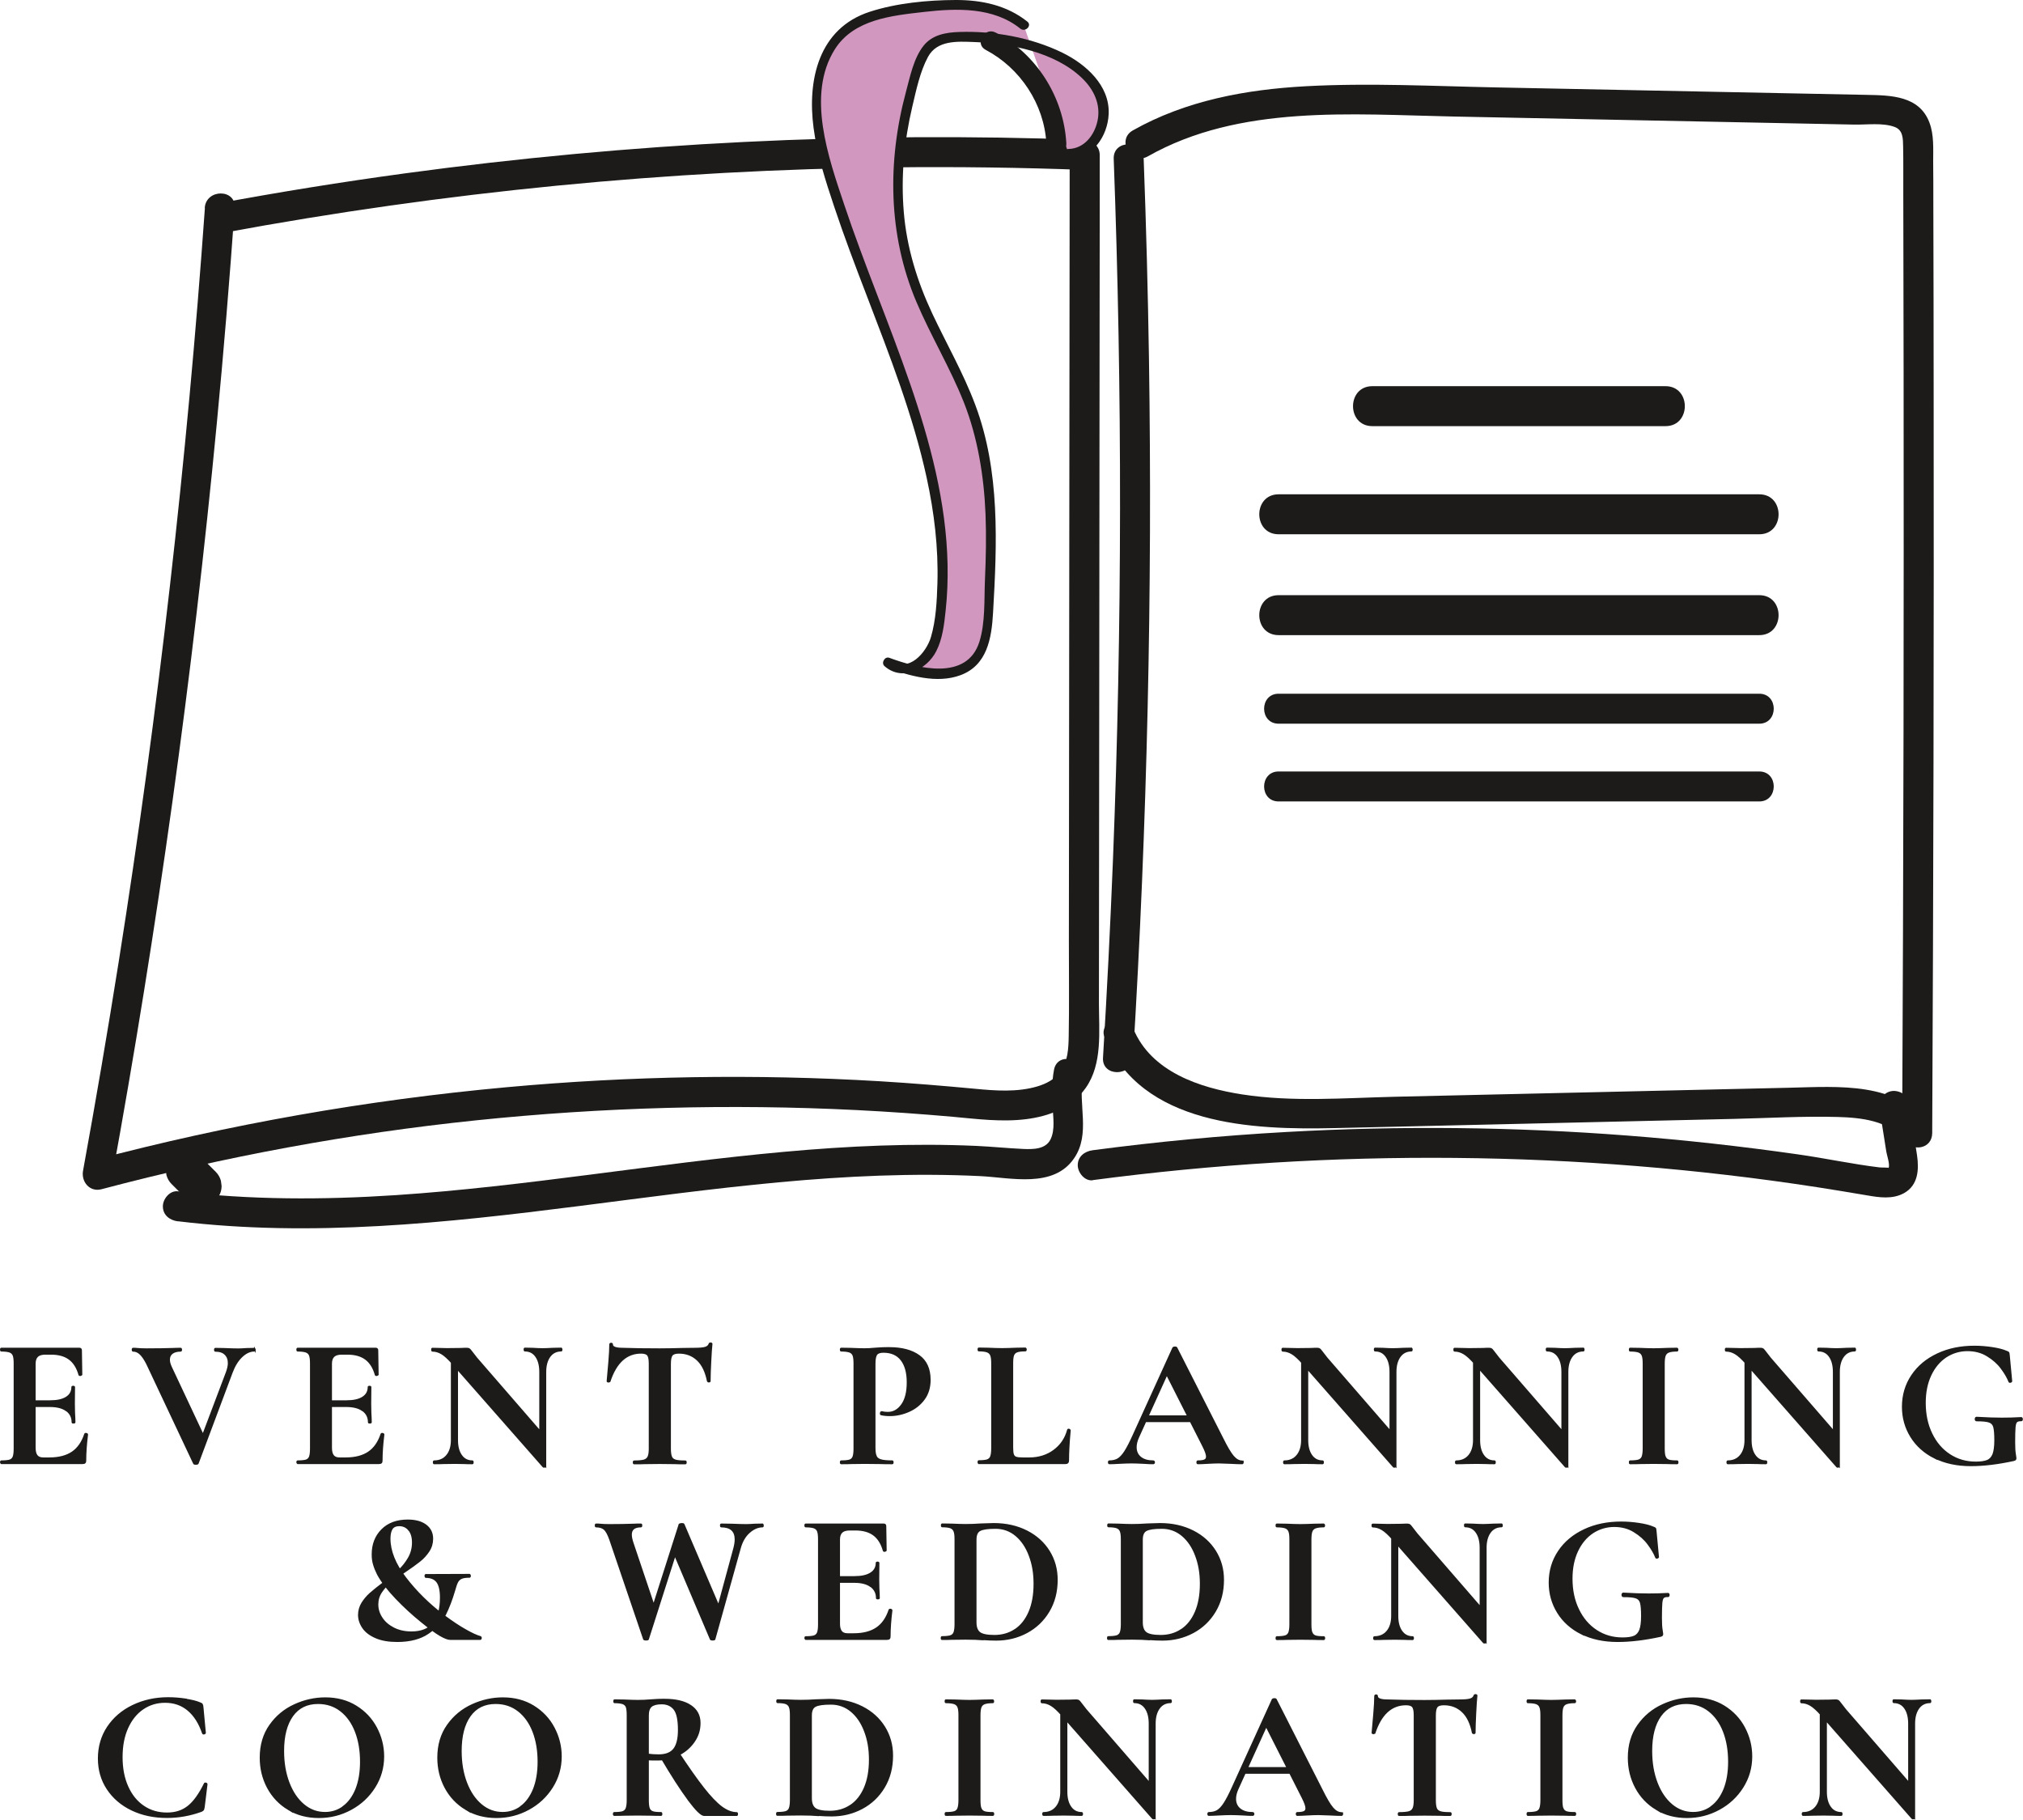 <?xml version="1.0" encoding="UTF-8"?><svg id="Layer_2" xmlns="http://www.w3.org/2000/svg" viewBox="0 0 253.14 227.7"><defs><style>.cls-1{fill:#d297bf;}.cls-2{stroke:#1c1b1a;stroke-miterlimit:10;stroke-width:.2px;}.cls-2,.cls-3{fill:#1c1b1a;}</style></defs><g id="Layer_1-2"><path class="cls-3" d="M25.64,26.01c-2.24,31.57-5.83,63.04-10.78,94.29-1.39,8.75-2.88,17.48-4.47,26.19-.25,1.38.84,2.7,2.31,2.31,15.38-4.07,31.06-6.98,46.88-8.62s31.78-2.08,47.68-1.28c3.97.2,7.94.48,11.91.83,3.08.28,6.17.69,9.26.3,2.9-.37,5.69-1.44,7.43-3.91,2.12-3.01,1.65-7.1,1.65-10.58.02-16.65.03-33.3.05-49.96.02-16.65.03-33.3.05-49.96,0-2.08,0-4.16,0-6.24,0-1.04-.86-1.84-1.88-1.88-28.41-1.06-56.87.36-85.04,4.19-7.93,1.08-15.83,2.35-23.7,3.82-2.37.44-1.37,4.06,1,3.62,27.61-5.13,55.65-7.87,83.74-8.19,8-.09,16,.02,24,.32l-1.88-1.88c-.03,32.8-.07,65.61-.1,98.41,0,3.94.05,7.89-.02,11.83-.03,1.53-.09,3.19-1.04,4.47-.7.95-1.76,1.51-2.87,1.84-2.52.75-5.24.55-7.82.3-3.96-.37-7.93-.7-11.9-.94-15.57-.93-31.21-.67-46.74.75-17.44,1.6-34.75,4.64-51.68,9.13l2.31,2.31c5.72-31.3,10.11-62.84,13.14-94.51.86-8.98,1.6-17.97,2.24-26.96.17-2.41-3.58-2.4-3.75,0h0Z"/><path class="cls-3" d="M139.36,19.88c1.08,29.19,1.06,58.42-.09,87.61-.33,8.29-.75,16.58-1.25,24.86-.15,2.41,3.6,2.4,3.75,0,1.78-29.16,2.45-58.38,2-87.59-.13-8.3-.35-16.59-.66-24.89-.09-2.41-3.84-2.42-3.75,0h0Z"/><path class="cls-3" d="M138.21,129.7c4.61,11.17,18.53,11.69,28.87,11.45,16.63-.38,33.27-.76,49.9-1.15,4.32-.1,8.66-.36,12.98-.24,2.87.08,6.48.44,8.33,2.96,1.05,1.42,3.48,1.05,3.49-.95.15-30.9.22-61.8.18-92.69,0-7.81-.02-15.62-.04-23.42,0-1.83,0-3.65-.02-5.48,0-1.59.11-3.3-.46-4.82-1.26-3.39-4.82-3.43-7.89-3.49-15.41-.31-30.83-.62-46.24-.93-7.95-.16-15.95-.58-23.9-.15-7.52.41-15.04,1.79-21.66,5.53-2.1,1.19-.21,4.43,1.89,3.24,11.47-6.5,25.52-5.24,38.2-4.98,14.92.3,29.83.6,44.75.9,1.82.04,3.65.07,5.47.11,1.56.03,3.55-.26,5.03.3,1.05.39,1.03,1.47,1.05,2.44.04,1.95.01,3.89.02,5.84.02,7.48.03,14.95.04,22.43.02,14.95.01,29.9-.01,44.85-.03,16.78-.09,33.56-.17,50.33l3.49-.95c-4.06-5.53-11.47-4.87-17.56-4.73-8.15.19-16.3.37-24.45.56s-16.63.38-24.95.57c-6.32.15-12.82.68-19.1-.29-5.31-.82-11.41-2.82-13.64-8.23-.38-.93-1.25-1.61-2.31-1.31-.88.25-1.7,1.36-1.31,2.31h0Z"/><path class="cls-3" d="M22.28,152.81c16.72,2.02,33.53.21,50.14-1.9,16.66-2.12,33.41-4.57,50.25-3.75,3.84.19,9.16,1.56,11.74-2.24,2.08-3.05.47-6.73,1.1-10.07.45-2.36-3.17-3.37-3.62-1-.29,1.55-.26,3.07-.18,4.64.07,1.26.33,2.87-.25,4.06-.62,1.28-2.22,1.26-3.44,1.21-1.95-.09-3.89-.29-5.83-.38-8.03-.36-16.07.01-24.07.74-16.24,1.47-32.32,4.34-48.6,5.42-9.08.6-18.21.61-27.26-.48-1.01-.12-1.88.95-1.88,1.88,0,1.11.87,1.75,1.88,1.88h0Z"/><path class="cls-3" d="M27,146.63c-.67-.67-1.34-1.34-2.01-2.01-.23-.24-.49-.42-.8-.52-.3-.16-.62-.23-.96-.22-.34-.01-.67.06-.96.22-.31.1-.58.27-.8.52l-.39.51c-.23.39-.34.81-.34,1.26l.09.66c.12.42.33.79.64,1.1.67.67,1.34,1.34,2.01,2.01.23.24.49.42.8.52.3.16.62.23.96.22.34.01.67-.06.96-.22.31-.1.58-.27.8-.52l.39-.51c.23-.39.34-.81.34-1.26l-.09-.66c-.12-.42-.33-.79-.64-1.1h0Z"/><path class="cls-3" d="M136.74,147.66c30.04-3.97,60.65-3.73,90.6.88,2.08.32,4.16.67,6.24,1.02,1.55.27,3.22.53,4.67-.27,1.78-.99,1.89-2.95,1.63-4.74-.33-2.23-.7-4.45-1.05-6.68-.16-1-1.41-1.56-2.31-1.31-1.07.3-1.47,1.3-1.31,2.31.28,1.75.55,3.5.83,5.25.05.35.5,1.68.27,2.02.05-.07-.86-.04-1.12-.07-3.41-.41-6.81-1.15-10.21-1.63-7.07-1.01-14.16-1.8-21.28-2.35-14.22-1.1-28.52-1.25-42.76-.45-8.09.45-16.16,1.22-24.2,2.28-1,.13-1.88.77-1.88,1.88,0,.91.86,2.01,1.88,1.88h0Z"/><path class="cls-1" d="M133.73,19.26c3.22.07,5.19-4.1,4.05-7.1s-4.22-4.82-7.25-5.88c-3.35-1.18-6.92-1.74-10.48-1.65-1.25.03-2.6.18-3.55,1-.76.65-1.15,1.63-1.48,2.58-2.95,8.46-3.74,17.89-.91,26.39,2.01,6.05,5.75,11.42,7.78,17.46,2.66,7.93,2.22,16.52,1.75,24.87-.1,1.84-.25,3.81-1.36,5.29-2.42,3.21-7.41,2.11-11.17.7,1.22,1.22,3.43.8,4.61-.46,1.18-1.25,1.58-3.04,1.82-4.75,2.73-19.59-8.67-38.01-14.1-57.03-1.71-5.98-2.3-13.62,2.76-17.24,2.16-1.54,4.9-1.95,7.53-2.31,4.94-.68,10.55-1.19,14.37,2.03"/><path class="cls-3" d="M133.73,19.89c2.98-.06,4.89-2.85,5-5.65.14-3.56-2.86-6.21-5.8-7.65-3.92-1.91-8.54-2.73-12.87-2.59-1.68.05-3.4.34-4.5,1.73-1.23,1.55-1.69,3.88-2.19,5.74-2.35,8.7-2.25,17.92,1.29,26.28,1.81,4.28,4.24,8.28,5.95,12.6s2.52,9.21,2.71,13.99c.11,2.72.05,5.45-.07,8.17-.11,2.52.06,5.38-.7,7.8-1.56,4.93-7.69,3.32-11.26,2-.58-.22-1.07.64-.61,1.04,2.21,1.94,5.29.47,6.48-1.88.79-1.56.99-3.36,1.17-5.07.21-1.92.28-3.86.24-5.79-.16-7.76-2.19-15.35-4.7-22.64-2.6-7.54-5.73-14.88-8.26-22.45-1.93-5.76-4.74-13.66-1.14-19.36,2.38-3.76,7.17-4.21,11.2-4.67s8.64-.62,12,2.09c.62.5,1.51-.38.88-.88C125.97.65,122.82-.01,119.58,0c-3.5.01-7.43.39-10.77,1.48-6.37,2.08-7.8,8.51-7.01,14.5.44,3.39,1.51,6.66,2.59,9.9,1.26,3.78,2.68,7.51,4.11,11.23,2.84,7.43,5.77,14.9,7.46,22.69.94,4.33,1.47,8.75,1.34,13.18-.07,2.23-.18,4.58-.81,6.73-.55,1.89-2.83,4.63-4.95,2.77l-.61,1.04c2.83,1.04,6.3,2.06,9.26.96,3.34-1.24,3.89-4.62,4.07-7.78.5-8.71.9-17.75-2.23-26.06-1.48-3.95-3.59-7.61-5.38-11.42-1.89-4.04-3.19-8.24-3.56-12.7s.05-8.88,1.07-13.19c.48-2.03.96-4.36,1.96-6.21,1.14-2.11,3.68-1.94,5.76-1.86,4.51.17,10.12,1.25,13.5,4.5,1.48,1.41,2.4,3.31,1.95,5.38-.39,1.79-1.67,3.46-3.63,3.5-.8.02-.81,1.27,0,1.25h0Z"/><path class="cls-3" d="M123.34,6.24c4.32,2.27,7.31,6.78,7.59,11.67.09,1.6,2.59,1.61,2.5,0-.33-5.75-3.71-11.14-8.83-13.83-1.42-.75-2.69,1.41-1.26,2.16h0Z"/><path class="cls-3" d="M171.72,53.32h36.69c3.22,0,3.22-5,0-5h-36.69c-3.22,0-3.22,5,0,5h0Z"/><path class="cls-3" d="M159.99,66.85h60.15c3.22,0,3.22-5,0-5h-60.15c-3.22,0-3.22,5,0,5h0Z"/><path class="cls-3" d="M159.99,90.55h60.15c2.41,0,2.42-3.75,0-3.75h-60.15c-2.41,0-2.42,3.75,0,3.75h0Z"/><path class="cls-3" d="M159.99,79.47h60.15c3.22,0,3.22-5,0-5h-60.15c-3.22,0-3.22,5,0,5h0Z"/><path class="cls-3" d="M159.99,100.28h60.15c2.41,0,2.42-3.75,0-3.75h-60.15c-2.41,0-2.42,3.75,0,3.75h0Z"/><path class="cls-2" d="M.1,182.97c0-.09.02-.14.07-.14.49,0,.85-.04,1.07-.11.22-.08.37-.23.45-.45.08-.22.12-.56.12-1.02v-10.65c0-.46-.04-.8-.12-1.01-.08-.21-.23-.36-.46-.45-.23-.08-.58-.13-1.06-.13-.05,0-.07-.05-.07-.14s.02-.14.07-.14h9.75c.15,0,.23.07.23.21l.05,3.06s-.04.05-.13.07c-.08.02-.13,0-.15-.05-.25-.89-.66-1.55-1.24-1.98-.58-.43-1.35-.64-2.3-.64h-.69c-.46,0-.8.1-1.01.3s-.32.51-.32.92v10.53c0,.45.08.77.25.99s.44.32.8.32h.76c1.2,0,2.15-.25,2.88-.74.72-.49,1.25-1.25,1.59-2.28,0-.03.03-.05.09-.05.05,0,.09.01.13.03.04.02.06.04.06.06-.15,1.2-.23,2.29-.23,3.27,0,.12-.02.21-.07.26s-.14.08-.28.08H.17s-.07-.05-.07-.14ZM8.32,176.49c-.48-.36-1.18-.54-2.08-.54h-3.1v-.64h3.13c.89,0,1.57-.15,2.05-.46s.71-.74.71-1.29c0-.05.04-.07.13-.07s.13.02.13.07l-.02,2.07.02,1.1c.03.52.05.94.05,1.24,0,.03-.05.05-.14.05s-.14-.01-.14-.05c0-.63-.24-1.12-.72-1.48Z"/><path class="cls-2" d="M31.89,168.87c0,.09-.02.14-.07.14-.55,0-1.08.25-1.59.74-.51.49-.91,1.15-1.22,1.98l-4.25,11.36c-.02.06-.1.09-.25.09s-.24-.03-.25-.09l-5.86-12.44c-.28-.55-.55-.96-.83-1.23-.28-.27-.58-.4-.92-.4-.05,0-.07-.05-.07-.14s.02-.14.07-.14c.23,0,.39,0,.48.02.31.03.71.05,1.2.05,1.32,0,2.44-.02,3.36-.05.25-.02.55-.02.92-.02.05,0,.07.05.07.14s-.02.14-.07.14c-.46,0-.82.1-1.07.29-.25.19-.38.46-.38.82,0,.26.08.58.25.94l4.19,8.92-1.08,1.89,3.86-10.21c.15-.43.23-.8.23-1.1,0-.48-.14-.85-.43-1.13-.28-.28-.69-.41-1.23-.41-.05,0-.07-.05-.07-.14s.02-.14.07-.14l1.13.02c.64.03,1.22.05,1.73.05.29,0,.65-.02,1.08-.05l.94-.02s.07.05.07.14Z"/><path class="cls-2" d="M37.18,182.97c0-.09.02-.14.07-.14.49,0,.85-.04,1.07-.11.22-.08.37-.23.45-.45.08-.22.12-.56.12-1.02v-10.65c0-.46-.04-.8-.12-1.01-.08-.21-.23-.36-.46-.45-.23-.08-.58-.13-1.06-.13-.05,0-.07-.05-.07-.14s.02-.14.07-.14h9.75c.15,0,.23.07.23.21l.05,3.06s-.04.05-.13.07c-.08.02-.13,0-.15-.05-.25-.89-.66-1.55-1.24-1.98-.58-.43-1.35-.64-2.3-.64h-.69c-.46,0-.8.1-1.01.3s-.32.51-.32.92v10.53c0,.45.08.77.25.99s.44.32.8.32h.76c1.2,0,2.15-.25,2.88-.74.72-.49,1.25-1.25,1.59-2.28,0-.03.03-.05.09-.05.05,0,.09.01.13.03.04.02.06.04.06.06-.15,1.2-.23,2.29-.23,3.27,0,.12-.02.21-.07.26s-.14.08-.28.08h-10.17s-.07-.05-.07-.14ZM45.4,176.49c-.48-.36-1.18-.54-2.08-.54h-3.1v-.64h3.13c.89,0,1.57-.15,2.05-.46s.71-.74.71-1.29c0-.05.04-.07.13-.07s.13.02.13.07l-.02,2.07.02,1.1c.03.52.05.94.05,1.24,0,.03-.05.05-.14.05s-.14-.01-.14-.05c0-.63-.24-1.12-.72-1.48Z"/><path class="cls-2" d="M68.14,183.54c-.07.02-.12,0-.15-.02l-11.34-12.9c-.54-.61-1-1.04-1.38-1.26-.38-.23-.77-.34-1.17-.34-.03,0-.05-.05-.05-.14s.01-.14.05-.14l.97.02c.2.01.49.02.87.02l1.75-.02c.21-.02.48-.02.78-.02.12,0,.21.03.28.09.06.06.17.19.32.39.26.35.45.59.55.71l8.44,9.73.18,3.79s-.04.08-.1.09ZM56.52,169.26l.69.05v10.88c0,.81.17,1.46.51,1.93.34.48.8.71,1.4.71.03,0,.05.05.05.14s-.02.14-.05.14c-.43,0-.76,0-.99-.02l-1.24-.02-1.43.02c-.26.02-.64.02-1.13.02-.05,0-.07-.05-.07-.14s.02-.14.07-.14c.67,0,1.21-.24,1.6-.71.39-.47.59-1.12.59-1.93v-10.92ZM68.25,183.45l-.67-.69v-11.09c0-.83-.17-1.48-.51-1.96-.34-.48-.8-.71-1.4-.71-.03,0-.05-.05-.05-.14s.01-.14.05-.14l.99.02c.49.03.9.05,1.24.05.31,0,.74-.02,1.29-.05l1.04-.02s.05.05.05.14-.02.14-.05.14c-.61,0-1.1.24-1.45.72-.35.48-.53,1.13-.53,1.94v11.78Z"/><path class="cls-2" d="M76.27,172.83s-.06.07-.14.06c-.08,0-.12-.03-.12-.08.06-.61.13-1.41.21-2.38.08-.97.12-1.71.12-2.2,0-.08.04-.12.13-.12s.13.04.13.12c0,.34.44.51,1.31.51,1.32.05,2.86.07,4.62.07.91,0,1.86-.02,2.88-.05l1.56-.02c.58,0,1.01-.04,1.28-.12.27-.08.44-.23.52-.46.01-.06.06-.09.15-.09s.13.03.13.09c-.05.46-.1,1.2-.15,2.21s-.08,1.83-.08,2.44c0,.05-.04.07-.12.07s-.12-.02-.14-.07c-.23-1.18-.66-2.07-1.29-2.66-.63-.59-1.4-.88-2.32-.88-.44,0-.74.1-.88.29-.15.19-.22.56-.22,1.09v10.6c0,.48.05.82.14,1.04s.27.36.53.44c.26.08.67.11,1.24.11.05,0,.07.05.07.14s-.02.14-.07.14c-.55,0-.99,0-1.31-.02l-1.91-.02-1.86.02c-.32.02-.77.02-1.33.02-.05,0-.07-.05-.07-.14s.02-.14.07-.14c.55,0,.96-.04,1.23-.11.27-.08.45-.23.55-.45.1-.22.15-.56.15-1.02v-10.65c0-.52-.07-.87-.21-1.06-.14-.18-.42-.28-.85-.28-1.83,0-3.14,1.19-3.93,3.56Z"/><path class="cls-2" d="M109.6,182.22c.11.22.31.38.61.47s.78.14,1.44.14c.05,0,.07.05.07.14s-.02.14-.07.14c-.63,0-1.12,0-1.47-.02l-2-.02-1.68.02c-.31.02-.72.02-1.24.02-.05,0-.07-.05-.07-.14s.02-.14.07-.14c.49,0,.85-.04,1.07-.11.22-.08.37-.23.45-.45.08-.22.12-.56.12-1.02v-10.65c0-.46-.04-.8-.12-1.01-.08-.21-.23-.36-.46-.45-.23-.08-.58-.13-1.06-.13-.05,0-.07-.05-.07-.14s.02-.14.07-.14l1.22.02c.71.03,1.26.05,1.68.05.37,0,.81-.02,1.31-.07.2-.01.45-.03.76-.05s.66-.02,1.06-.02c1.56,0,2.8.33,3.7.98.91.65,1.36,1.66,1.36,3.02,0,.95-.25,1.76-.74,2.42-.49.66-1.12,1.16-1.9,1.5-.77.34-1.57.51-2.38.51-.41,0-.77-.04-1.08-.11-.03,0-.05-.04-.05-.12,0-.05.01-.09.04-.14.02-.05.05-.06.08-.05.23.06.49.09.78.09.71,0,1.29-.33,1.76-.99.47-.66.7-1.59.7-2.81s-.26-2.15-.77-2.81c-.51-.66-1.26-.99-2.24-.99-.43,0-.72.1-.87.3s-.23.59-.23,1.17v10.51c0,.49.05.85.16,1.07Z"/><path class="cls-2" d="M126.78,182.01c.06.18.18.3.36.36.18.06.46.09.86.09h.78c1.2,0,2.23-.32,3.1-.96.87-.64,1.46-1.5,1.75-2.59,0-.03.03-.05.09-.05.03,0,.07.01.1.04.04.02.06.04.06.06-.14,1.52-.21,2.78-.21,3.79,0,.12-.03.21-.08.26s-.14.08-.26.08h-10.86s-.05-.05-.05-.14.02-.14.05-.14c.49,0,.85-.04,1.07-.11.22-.08.38-.23.46-.45.08-.22.13-.56.13-1.02v-10.65c0-.46-.04-.8-.13-1.01-.08-.21-.24-.36-.47-.45-.23-.08-.58-.13-1.06-.13-.03,0-.05-.05-.05-.14s.02-.14.05-.14l1.17.02c.71.03,1.29.05,1.75.05s1.04-.02,1.75-.05l1.17-.02s.07.05.07.14-.02.14-.07.14c-.48,0-.83.04-1.06.13-.23.08-.38.24-.46.46-.08.22-.11.56-.11,1.02v10.53c0,.4.03.69.09.86Z"/><path class="cls-2" d="M155.53,182.97c0,.09-.04.14-.12.14-.31,0-.78-.01-1.43-.05-.68-.03-1.16-.05-1.45-.05-.38,0-.85.02-1.4.05-.52.03-.94.05-1.24.05-.06,0-.09-.05-.09-.14s.03-.14.09-.14c.4,0,.69-.04.86-.13.18-.08.26-.23.26-.45,0-.26-.15-.7-.46-1.31l-4.67-9.22,1.13-1.98-4.58,10.1c-.2.44-.3.86-.3,1.24,0,.55.2.98.59,1.29.39.31.92.46,1.58.46.08,0,.12.05.12.14s-.04.14-.12.14c-.28,0-.67-.01-1.2-.05-.58-.03-1.09-.05-1.52-.05s-.91.02-1.5.05c-.52.03-.94.05-1.26.05-.06,0-.09-.05-.09-.14s.03-.14.09-.14c.43,0,.79-.09,1.08-.26.29-.18.58-.49.87-.94.29-.45.64-1.12,1.04-2.01l4.99-10.97s.1-.07.21-.07c.12,0,.19.02.21.07l5.75,11.32c.54,1.09.98,1.84,1.33,2.25.35.41.72.62,1.1.62.08,0,.12.05.12.14ZM143.2,177.2h6.62l.16.64h-7.13l.35-.64Z"/><path class="cls-2" d="M174.54,183.54c-.07.02-.12,0-.15-.02l-11.34-12.9c-.54-.61-1-1.04-1.38-1.26-.38-.23-.77-.34-1.17-.34-.03,0-.05-.05-.05-.14s.01-.14.05-.14l.97.02c.2.01.49.02.87.02l1.75-.02c.21-.02.48-.02.78-.02.12,0,.21.03.28.09.06.06.17.19.32.39.26.35.45.59.55.71l8.44,9.73.18,3.79s-.04.08-.1.09ZM162.91,169.26l.69.05v10.88c0,.81.17,1.46.51,1.93.34.48.8.71,1.4.71.03,0,.05.05.05.14s-.02.14-.05.14c-.43,0-.76,0-.99-.02l-1.24-.02-1.43.02c-.26.02-.64.02-1.13.02-.05,0-.07-.05-.07-.14s.02-.14.07-.14c.67,0,1.21-.24,1.6-.71.39-.47.59-1.12.59-1.93v-10.92ZM174.64,183.45l-.67-.69v-11.09c0-.83-.17-1.48-.51-1.96-.34-.48-.8-.71-1.4-.71-.03,0-.05-.05-.05-.14s.01-.14.05-.14l.99.02c.49.03.9.05,1.24.05.31,0,.74-.02,1.29-.05l1.04-.02s.05.05.05.14-.02.14-.05.14c-.61,0-1.1.24-1.45.72-.35.48-.53,1.13-.53,1.94v11.78Z"/><path class="cls-2" d="M196.05,183.54c-.07.02-.12,0-.15-.02l-11.34-12.9c-.54-.61-1-1.04-1.38-1.26-.38-.23-.77-.34-1.17-.34-.03,0-.05-.05-.05-.14s.01-.14.05-.14l.97.02c.2.01.49.02.87.02l1.75-.02c.21-.02.48-.02.78-.02.12,0,.21.03.28.09.06.06.17.19.32.39.26.35.45.59.55.71l8.44,9.73.18,3.79s-.04.08-.1.09ZM184.42,169.26l.69.05v10.88c0,.81.17,1.46.51,1.93.34.48.8.71,1.4.71.03,0,.05.05.05.14s-.02.14-.05.14c-.43,0-.76,0-.99-.02l-1.24-.02-1.43.02c-.26.02-.64.02-1.13.02-.05,0-.07-.05-.07-.14s.02-.14.07-.14c.67,0,1.21-.24,1.6-.71.39-.47.59-1.12.59-1.93v-10.92ZM196.15,183.45l-.67-.69v-11.09c0-.83-.17-1.48-.51-1.96-.34-.48-.8-.71-1.4-.71-.03,0-.05-.05-.05-.14s.01-.14.05-.14l.99.02c.49.03.9.05,1.24.05.31,0,.74-.02,1.29-.05l1.04-.02s.05.05.05.14-.02.14-.05.14c-.61,0-1.1.24-1.45.72-.35.48-.53,1.13-.53,1.94v11.78Z"/><path class="cls-2" d="M208.34,182.28c.08.21.23.36.45.44.22.08.58.11,1.07.11.05,0,.07.05.07.14s-.02.14-.07.14c-.51,0-.9,0-1.2-.02l-1.75-.02-1.7.02c-.31.02-.72.02-1.24.02-.03,0-.05-.05-.05-.14s.02-.14.05-.14c.49,0,.85-.04,1.08-.11.23-.08.39-.23.47-.45.08-.22.13-.56.13-1.02v-10.65c0-.46-.04-.8-.13-1.01-.08-.21-.24-.36-.47-.45-.23-.08-.59-.13-1.08-.13-.03,0-.05-.05-.05-.14s.02-.14.05-.14l1.24.02c.71.03,1.27.05,1.7.05.47,0,1.07-.02,1.77-.05l1.17-.02s.07.05.07.14-.02.14-.07.14c-.47,0-.83.05-1.06.14-.23.09-.38.25-.46.47-.08.22-.12.56-.12,1.02v10.6c0,.48.04.82.12,1.04Z"/><path class="cls-2" d="M230.02,183.54c-.07.02-.12,0-.15-.02l-11.34-12.9c-.54-.61-1-1.04-1.38-1.26-.38-.23-.77-.34-1.17-.34-.03,0-.05-.05-.05-.14s.01-.14.05-.14l.97.02c.2.01.49.02.87.02l1.75-.02c.21-.02.48-.02.78-.02.12,0,.21.03.28.09.06.06.17.19.32.39.26.35.45.59.55.71l8.44,9.73.18,3.79s-.04.08-.1.09ZM218.39,169.26l.69.05v10.88c0,.81.17,1.46.51,1.93.34.48.8.71,1.4.71.03,0,.05.05.05.14s-.02.14-.05.14c-.43,0-.76,0-.99-.02l-1.24-.02-1.43.02c-.26.02-.64.02-1.13.02-.05,0-.07-.05-.07-.14s.02-.14.07-.14c.67,0,1.21-.24,1.6-.71.39-.47.59-1.12.59-1.93v-10.92ZM230.12,183.45l-.67-.69v-11.09c0-.83-.17-1.48-.51-1.96-.34-.48-.8-.71-1.4-.71-.03,0-.05-.05-.05-.14s.01-.14.05-.14l.99.02c.49.03.9.05,1.24.05.31,0,.74-.02,1.29-.05l1.04-.02s.05.05.05.14-.02.14-.05.14c-.61,0-1.1.24-1.45.72-.35.48-.53,1.13-.53,1.94v11.78Z"/><path class="cls-2" d="M242.1,182.41c-1.29-.65-2.28-1.54-2.97-2.66-.69-1.12-1.04-2.36-1.04-3.73,0-1.46.39-2.76,1.16-3.91.77-1.15,1.84-2.04,3.21-2.68,1.36-.64,2.9-.95,4.6-.95.74,0,1.47.06,2.21.17.74.11,1.33.26,1.77.45.17.06.26.11.29.15.02.04.04.17.06.38l.3,3.2s-.04.08-.13.09c-.08.02-.13,0-.15-.07-.2-.51-.52-1.06-.97-1.66-.44-.6-1.03-1.12-1.75-1.56-.72-.45-1.56-.67-2.51-.67s-1.88.27-2.69.8c-.81.54-1.45,1.3-1.92,2.3-.47,1-.7,2.15-.7,3.47,0,1.44.27,2.73.82,3.86.54,1.13,1.3,2.02,2.27,2.65s2.05.94,3.27.94c.63,0,1.11-.07,1.45-.21.34-.14.58-.41.74-.8.15-.4.23-.99.23-1.77s-.05-1.35-.14-1.67-.29-.53-.59-.63c-.3-.11-.82-.16-1.58-.16-.09,0-.14-.06-.14-.18,0-.05.01-.09.03-.13.02-.04.05-.06.08-.06,1.3.08,2.36.11,3.17.11s1.59-.02,2.44-.07c.06,0,.1.05.1.16s-.03.16-.1.16c-.28-.01-.47.04-.59.15s-.19.35-.22.7c-.03.35-.05.97-.05,1.84,0,.69.03,1.18.08,1.47.05.29.08.48.08.55,0,.09-.02.15-.05.18-.03.03-.1.06-.21.09-1.98.43-3.76.64-5.34.64-1.75,0-3.27-.33-4.55-.98Z"/><path class="cls-2" d="M51.19,191.44c-.31-.38-.72-.58-1.23-.58-.43,0-.74.14-.92.41-.18.28-.28.69-.28,1.24,0,1.56.66,3.21,1.98,4.93,1.32,1.72,2.92,3.3,4.81,4.73,1.01.75,1.91,1.35,2.7,1.79.79.45,1.41.73,1.85.85.06.02.09.07.08.15,0,.08-.04.13-.08.13h-3.77c-.28,0-.69-.16-1.23-.47-.54-.31-1.34-.89-2.38-1.74-1.1-.89-2.16-1.86-3.17-2.92s-1.77-2.05-2.28-2.99c-.21-.43-.38-.83-.49-1.22-.12-.38-.17-.8-.17-1.26,0-1.24.39-2.26,1.18-3.06.79-.8,1.87-1.2,3.23-1.2.95,0,1.7.2,2.25.61.55.41.83.97.83,1.69,0,.57-.15,1.08-.46,1.55-.31.47-.69.89-1.15,1.25-.46.37-1.07.8-1.82,1.31-.78.52-1.39.96-1.83,1.31-.44.35-.81.77-1.13,1.24s-.47,1-.47,1.56c0,.6.17,1.16.52,1.69.34.53.84.96,1.48,1.29.64.33,1.39.5,2.25.5,2.44,0,3.66-1.45,3.66-4.35,0-.89-.15-1.54-.44-1.94s-.77-.61-1.43-.61c-.03,0-.05-.05-.06-.14,0-.09.01-.14.06-.14l5.47-.02s.07.05.07.14-.02.14-.07.14c-.46,0-.8.05-1.02.15s-.39.26-.51.49c-.12.23-.24.6-.38,1.1-.32,1.1-.7,2.09-1.14,2.97-.44.87-1.15,1.65-2.13,2.32-.98.67-2.27,1.01-3.86,1.01-1.06,0-1.95-.15-2.67-.46-.72-.31-1.26-.71-1.61-1.22-.35-.51-.53-1.04-.53-1.61,0-.52.14-1.01.41-1.46.28-.45.62-.86,1.04-1.23s.97-.81,1.66-1.33c.78-.58,1.42-1.1,1.9-1.54.48-.44.89-.96,1.23-1.55.34-.59.51-1.24.51-1.94s-.16-1.2-.47-1.59Z"/><path class="cls-2" d="M85.29,191.95l-4.19,13.13c0,.06-.08.09-.25.09s-.26-.03-.28-.09l-4.23-12.44c-.23-.66-.47-1.1-.71-1.31-.25-.21-.59-.32-1.04-.32-.05,0-.07-.05-.07-.14s.02-.14.07-.14c.23,0,.39,0,.48.02.31.03.71.05,1.2.05,1.09,0,2.09-.02,3.01-.05.26-.02.57-.02.92-.02.05,0,.07.05.07.14s-.02.14-.07.14c-.83,0-1.24.34-1.24,1.01,0,.28.07.62.21,1.04l2.81,8.35-1.15,2.46,4.19-13.13s.14-.07.28-.07c.15,0,.24.02.25.07l4.6,10.76-1.04,2.37,2.71-9.98c.14-.49.21-.91.21-1.27,0-1.07-.6-1.61-1.79-1.61-.03,0-.05-.05-.05-.14s.01-.14.05-.14l1.29.02c.77.03,1.38.05,1.84.05.31,0,.66-.02,1.06-.05l.99-.02s.05.05.05.14-.01.14-.05.14c-.58,0-1.14.24-1.68.72-.54.48-.92,1.15-1.15,1.99l-3.17,11.36c0,.06-.08.09-.25.09-.15,0-.24-.03-.25-.09l-4.65-10.95,1.03-2.19Z"/><path class="cls-2" d="M100.75,204.97c0-.09.02-.14.07-.14.49,0,.85-.04,1.07-.11.22-.08.37-.23.45-.45.08-.22.12-.56.12-1.02v-10.65c0-.46-.04-.8-.12-1.01-.08-.21-.23-.36-.46-.45-.23-.08-.58-.13-1.06-.13-.05,0-.07-.05-.07-.14s.02-.14.07-.14h9.75c.15,0,.23.07.23.21l.05,3.06s-.04.05-.13.07c-.08.02-.13,0-.15-.05-.25-.89-.66-1.55-1.24-1.98-.58-.43-1.35-.64-2.3-.64h-.69c-.46,0-.8.1-1.01.3s-.32.51-.32.92v10.53c0,.45.08.77.25.99s.44.32.8.32h.76c1.2,0,2.15-.25,2.88-.74.72-.49,1.25-1.25,1.59-2.28,0-.03.03-.05.09-.05.05,0,.09.01.13.03.04.02.06.04.06.06-.15,1.2-.23,2.29-.23,3.27,0,.12-.02.21-.07.26s-.14.08-.28.08h-10.17s-.07-.05-.07-.14ZM108.97,198.49c-.48-.36-1.18-.54-2.08-.54h-3.1v-.64h3.13c.89,0,1.57-.15,2.05-.46s.71-.74.71-1.29c0-.05.04-.07.13-.07s.13.02.13.07l-.02,2.07.02,1.1c.03.52.05.94.05,1.24,0,.03-.05.05-.14.05s-.14-.01-.14-.05c0-.63-.24-1.12-.72-1.48Z"/><path class="cls-2" d="M122.92,205.13c-.25-.02-.55-.03-.91-.05-.36-.01-.76-.02-1.21-.02l-1.7.02c-.31.02-.72.02-1.24.02-.03,0-.05-.05-.05-.14s.02-.14.05-.14c.49,0,.85-.04,1.08-.11.23-.08.39-.23.47-.45.08-.22.13-.56.13-1.02v-10.65c0-.46-.04-.8-.13-1.01-.08-.21-.24-.36-.46-.45-.22-.08-.57-.13-1.05-.13-.05,0-.07-.05-.07-.14s.02-.14.07-.14l1.22.02c.71.03,1.26.05,1.68.05.63,0,1.27-.02,1.93-.07.8-.03,1.33-.05,1.61-.05,1.55,0,2.92.31,4.13.92,1.2.61,2.13,1.45,2.79,2.51.66,1.06.99,2.25.99,3.57,0,1.49-.34,2.8-1.02,3.94s-1.6,2.02-2.76,2.64c-1.16.62-2.43.93-3.81.93-.49,0-1.07-.02-1.75-.07ZM127.04,203.92c.75-.5,1.34-1.24,1.76-2.22.42-.98.63-2.15.63-3.52s-.2-2.49-.6-3.55c-.4-1.07-.97-1.91-1.7-2.52s-1.59-.92-2.55-.92-1.6.09-1.96.28c-.35.18-.53.57-.53,1.17v10.35c0,.61.16,1.05.48,1.3.32.25.94.38,1.86.38.98,0,1.85-.25,2.6-.75Z"/><path class="cls-2" d="M143.73,205.13c-.25-.02-.55-.03-.91-.05-.36-.01-.76-.02-1.21-.02l-1.7.02c-.31.02-.72.02-1.24.02-.03,0-.05-.05-.05-.14s.02-.14.05-.14c.49,0,.85-.04,1.08-.11.23-.08.39-.23.47-.45.08-.22.13-.56.13-1.02v-10.65c0-.46-.04-.8-.13-1.01-.08-.21-.24-.36-.46-.45-.22-.08-.57-.13-1.05-.13-.05,0-.07-.05-.07-.14s.02-.14.07-.14l1.22.02c.71.03,1.26.05,1.68.05.63,0,1.27-.02,1.93-.07.8-.03,1.33-.05,1.61-.05,1.55,0,2.92.31,4.13.92,1.2.61,2.13,1.45,2.79,2.51.66,1.06.99,2.25.99,3.57,0,1.49-.34,2.8-1.02,3.94s-1.6,2.02-2.76,2.64c-1.16.62-2.43.93-3.81.93-.49,0-1.07-.02-1.75-.07ZM147.85,203.92c.75-.5,1.34-1.24,1.76-2.22.42-.98.63-2.15.63-3.52s-.2-2.49-.6-3.55c-.4-1.07-.97-1.91-1.7-2.52s-1.59-.92-2.55-.92-1.6.09-1.96.28c-.35.18-.53.57-.53,1.17v10.35c0,.61.16,1.05.48,1.3.32.25.94.38,1.86.38.98,0,1.85-.25,2.6-.75Z"/><path class="cls-2" d="M164.13,204.28c.08.21.23.36.45.44.22.08.58.11,1.07.11.05,0,.07.05.07.14s-.02.14-.07.14c-.51,0-.9,0-1.2-.02l-1.75-.02-1.7.02c-.31.02-.72.02-1.24.02-.03,0-.05-.05-.05-.14s.02-.14.05-.14c.49,0,.85-.04,1.08-.11.23-.08.39-.23.47-.45.08-.22.13-.56.13-1.02v-10.65c0-.46-.04-.8-.13-1.01-.08-.21-.24-.36-.47-.45-.23-.08-.59-.13-1.08-.13-.03,0-.05-.05-.05-.14s.02-.14.05-.14l1.24.02c.71.03,1.27.05,1.7.05.47,0,1.07-.02,1.77-.05l1.17-.02s.07.05.07.14-.02.14-.07.14c-.47,0-.83.05-1.06.14-.23.09-.38.25-.46.47-.08.22-.12.56-.12,1.02v10.6c0,.48.04.82.12,1.04Z"/><path class="cls-2" d="M185.81,205.54c-.07.02-.12,0-.15-.02l-11.34-12.9c-.54-.61-1-1.04-1.38-1.26-.38-.23-.77-.34-1.17-.34-.03,0-.05-.05-.05-.14s.01-.14.05-.14l.97.02c.2.01.49.02.87.02l1.75-.02c.21-.02.48-.02.78-.02.12,0,.21.03.28.09.06.06.17.19.32.39.26.35.45.59.55.71l8.44,9.73.18,3.79s-.04.08-.1.09ZM174.18,191.26l.69.05v10.88c0,.81.17,1.46.51,1.93.34.48.8.71,1.4.71.03,0,.05.05.05.14s-.02.14-.05.14c-.43,0-.76,0-.99-.02l-1.24-.02-1.43.02c-.26.02-.64.02-1.13.02-.05,0-.07-.05-.07-.14s.02-.14.07-.14c.67,0,1.21-.24,1.6-.71.39-.47.59-1.12.59-1.93v-10.92ZM185.92,205.45l-.67-.69v-11.09c0-.83-.17-1.48-.51-1.96-.34-.48-.8-.71-1.4-.71-.03,0-.05-.05-.05-.14s.01-.14.05-.14l.99.02c.49.03.9.05,1.24.05.31,0,.74-.02,1.29-.05l1.04-.02s.05.05.05.14-.02.14-.05.14c-.61,0-1.1.24-1.45.72-.35.48-.53,1.13-.53,1.94v11.78Z"/><path class="cls-2" d="M197.9,204.41c-1.29-.65-2.28-1.54-2.97-2.66-.69-1.12-1.04-2.36-1.04-3.73,0-1.46.39-2.76,1.16-3.91.77-1.15,1.84-2.04,3.21-2.68,1.36-.64,2.9-.95,4.6-.95.74,0,1.47.06,2.21.17.74.11,1.33.26,1.77.45.17.06.26.11.29.15.02.04.04.17.06.38l.3,3.2s-.04.08-.13.09c-.08.02-.13,0-.15-.07-.2-.51-.52-1.06-.97-1.66-.44-.6-1.03-1.12-1.75-1.56-.72-.45-1.56-.67-2.51-.67s-1.88.27-2.69.8c-.81.54-1.45,1.3-1.92,2.3-.47,1-.7,2.15-.7,3.47,0,1.44.27,2.73.82,3.86.54,1.13,1.3,2.02,2.27,2.65s2.05.94,3.27.94c.63,0,1.11-.07,1.45-.21.34-.14.58-.41.74-.8.15-.4.23-.99.23-1.77s-.05-1.35-.14-1.67-.29-.53-.59-.63c-.3-.11-.82-.16-1.58-.16-.09,0-.14-.06-.14-.18,0-.05.01-.09.03-.13.02-.04.05-.06.08-.06,1.3.08,2.36.11,3.17.11s1.59-.02,2.44-.07c.06,0,.1.05.1.16s-.03.16-.1.16c-.28-.01-.47.04-.59.15s-.19.35-.22.7c-.03.35-.05.97-.05,1.84,0,.69.03,1.18.08,1.47.05.29.08.48.08.55,0,.09-.02.15-.05.18-.03.03-.1.06-.21.09-1.98.43-3.76.64-5.34.64-1.75,0-3.27-.33-4.55-.98Z"/><path class="cls-2" d="M23.24,212.65c.74.11,1.34.26,1.78.45.14.05.23.1.26.17.04.07.07.19.08.36l.3,3.2s-.04.08-.12.09c-.08.02-.13,0-.16-.07-.43-1.26-1.04-2.22-1.84-2.89-.8-.67-1.76-1-2.88-1-1.04,0-1.97.28-2.79.84-.82.56-1.46,1.36-1.93,2.4-.47,1.04-.7,2.26-.7,3.66s.24,2.65.72,3.71c.48,1.07,1.15,1.89,2,2.46.85.58,1.83.86,2.93.86s1.95-.29,2.67-.86,1.4-1.52,2.05-2.84c.01-.05.06-.06.14-.05.08.02.12.05.12.09l-.35,2.85c-.03.18-.06.3-.09.36-.03.05-.12.11-.25.17-1.41.51-2.84.76-4.28.76-1.64,0-3.11-.31-4.4-.93s-2.31-1.49-3.05-2.61c-.74-1.12-1.1-2.39-1.1-3.82s.38-2.76,1.14-3.9,1.8-2.04,3.13-2.68c1.33-.64,2.8-.97,4.43-.97.72,0,1.45.06,2.2.17Z"/><path class="cls-2" d="M36.09,226.38c-1.11-.67-1.97-1.57-2.58-2.71s-.91-2.39-.91-3.74c0-1.58.4-2.93,1.2-4.06.8-1.13,1.82-1.97,3.07-2.54,1.25-.57,2.53-.85,3.83-.85,1.46,0,2.74.34,3.84,1.02,1.1.68,1.95,1.58,2.54,2.7.59,1.12.89,2.31.89,3.57,0,1.4-.37,2.68-1.1,3.84-.74,1.17-1.72,2.09-2.96,2.76-1.23.67-2.57,1.01-4.01,1.01s-2.7-.33-3.81-1ZM42.97,226.06c.68-.5,1.21-1.23,1.6-2.18.38-.96.58-2.1.58-3.44,0-1.41-.21-2.67-.64-3.78-.43-1.11-1.05-1.98-1.86-2.61-.81-.63-1.76-.94-2.85-.94-1.4,0-2.47.53-3.22,1.58-.75,1.05-1.13,2.52-1.13,4.4,0,1.49.23,2.82.68,3.99.45,1.17,1.07,2.09,1.86,2.75.79.66,1.68.99,2.68.99.86,0,1.63-.25,2.31-.75Z"/><path class="cls-2" d="M58.31,226.38c-1.11-.67-1.97-1.57-2.58-2.71s-.91-2.39-.91-3.74c0-1.58.4-2.93,1.2-4.06.8-1.13,1.82-1.97,3.07-2.54,1.25-.57,2.53-.85,3.83-.85,1.46,0,2.74.34,3.84,1.02,1.1.68,1.95,1.58,2.54,2.7.59,1.12.89,2.31.89,3.57,0,1.4-.37,2.68-1.1,3.84-.74,1.17-1.72,2.09-2.96,2.76-1.23.67-2.57,1.01-4.01,1.01s-2.7-.33-3.81-1ZM65.19,226.06c.68-.5,1.21-1.23,1.6-2.18.38-.96.58-2.1.58-3.44,0-1.41-.21-2.67-.64-3.78-.43-1.11-1.05-1.98-1.86-2.61-.81-.63-1.76-.94-2.85-.94-1.4,0-2.47.53-3.22,1.58-.75,1.05-1.13,2.52-1.13,4.4,0,1.49.23,2.82.68,3.99.45,1.17,1.07,2.09,1.86,2.75.79.66,1.68.99,2.68.99.86,0,1.63-.25,2.31-.75Z"/><path class="cls-2" d="M86.41,213.43c.77.51,1.15,1.23,1.15,2.15s-.25,1.66-.75,2.37c-.5.71-1.15,1.25-1.94,1.64-.8.39-1.63.59-2.51.59-.6,0-1.02,0-1.27-.02v5.08c0,.48.04.82.12,1.04.08.21.23.36.45.44.22.08.58.11,1.07.11.03,0,.05.05.05.14s-.01.14-.05.14c-.51,0-.9,0-1.2-.02l-1.75-.02-1.68.02c-.31.02-.72.02-1.24.02-.05,0-.07-.05-.07-.14s.02-.14.07-.14c.49,0,.85-.04,1.07-.11.22-.08.38-.23.46-.45.08-.22.13-.56.13-1.02v-10.65c0-.46-.04-.8-.11-1.01-.08-.21-.23-.36-.46-.45-.23-.08-.58-.13-1.06-.13-.03,0-.05-.05-.05-.14s.02-.14.05-.14l1.22.02c.71.03,1.27.05,1.68.05.52,0,1.07-.02,1.63-.07.2-.01.45-.03.75-.05.3-.02.63-.02,1-.02,1.39,0,2.48.26,3.24.77ZM84.38,213.86c-.37-.47-.9-.71-1.59-.71-.61,0-1.05.12-1.31.34-.26.23-.39.61-.39,1.15v4.88c.37.06.81.09,1.33.09.89,0,1.53-.25,1.92-.75.39-.5.59-1.3.59-2.4,0-1.26-.18-2.12-.55-2.6ZM86.15,225.19c-.95-1.28-2.1-3.06-3.45-5.35l2.12-.64c1.27,1.93,2.33,3.44,3.19,4.53.85,1.09,1.61,1.88,2.26,2.37.66.49,1.3.74,1.93.74.03,0,.05.05.05.14s-.02.14-.05.14h-4.09c-.35,0-1-.64-1.96-1.92Z"/><path class="cls-2" d="M102.32,227.13c-.25-.02-.55-.03-.91-.05-.36-.01-.76-.02-1.21-.02l-1.7.02c-.31.02-.72.02-1.24.02-.03,0-.05-.05-.05-.14s.02-.14.05-.14c.49,0,.85-.04,1.08-.11.23-.08.39-.23.47-.45.08-.22.13-.56.13-1.02v-10.65c0-.46-.04-.8-.13-1.01-.08-.21-.24-.36-.46-.45-.22-.08-.57-.13-1.05-.13-.05,0-.07-.05-.07-.14s.02-.14.07-.14l1.22.02c.71.03,1.26.05,1.68.05.63,0,1.27-.02,1.93-.07.8-.03,1.33-.05,1.61-.05,1.55,0,2.92.31,4.13.92,1.2.61,2.13,1.45,2.79,2.51.66,1.06.99,2.25.99,3.57,0,1.49-.34,2.8-1.02,3.94s-1.6,2.02-2.76,2.64c-1.16.62-2.43.93-3.81.93-.49,0-1.07-.02-1.75-.07ZM106.44,225.92c.75-.5,1.34-1.24,1.76-2.22.42-.98.63-2.15.63-3.52s-.2-2.49-.6-3.55c-.4-1.07-.97-1.91-1.7-2.52s-1.59-.92-2.55-.92-1.6.09-1.96.28c-.35.18-.53.57-.53,1.17v10.35c0,.61.16,1.05.48,1.3.32.25.94.38,1.86.38.98,0,1.85-.25,2.6-.75Z"/><path class="cls-2" d="M122.72,226.28c.08.21.23.36.45.44.22.08.58.11,1.07.11.05,0,.07.05.07.14s-.02.14-.07.14c-.51,0-.9,0-1.2-.02l-1.75-.02-1.7.02c-.31.02-.72.02-1.24.02-.03,0-.05-.05-.05-.14s.02-.14.05-.14c.49,0,.85-.04,1.08-.11.23-.08.39-.23.47-.45.08-.22.13-.56.13-1.02v-10.65c0-.46-.04-.8-.13-1.01-.08-.21-.24-.36-.47-.45-.23-.08-.59-.13-1.08-.13-.03,0-.05-.05-.05-.14s.02-.14.05-.14l1.24.02c.71.03,1.27.05,1.7.05.47,0,1.07-.02,1.77-.05l1.17-.02s.07.05.07.14-.02.14-.07.14c-.47,0-.83.05-1.06.14-.23.09-.38.25-.46.47-.08.22-.12.56-.12,1.02v10.6c0,.48.04.82.12,1.04Z"/><path class="cls-2" d="M144.4,227.54c-.07.02-.12,0-.15-.02l-11.34-12.9c-.54-.61-1-1.04-1.38-1.26-.38-.23-.77-.34-1.17-.34-.03,0-.05-.05-.05-.14s.01-.14.05-.14l.97.02c.2.01.49.02.87.02l1.75-.02c.21-.02.48-.02.78-.02.12,0,.21.03.28.09.06.06.17.19.32.39.26.35.45.59.55.71l8.44,9.73.18,3.79s-.04.08-.1.09ZM132.77,213.26l.69.05v10.88c0,.81.17,1.46.51,1.93.34.48.8.71,1.4.71.03,0,.05.05.05.14s-.02.14-.05.14c-.43,0-.76,0-.99-.02l-1.24-.02-1.43.02c-.26.02-.64.02-1.13.02-.05,0-.07-.05-.07-.14s.02-.14.07-.14c.67,0,1.21-.24,1.6-.71.39-.47.59-1.12.59-1.93v-10.92ZM144.51,227.45l-.67-.69v-11.09c0-.83-.17-1.48-.51-1.96-.34-.48-.8-.71-1.4-.71-.03,0-.05-.05-.05-.14s.01-.14.05-.14l.99.02c.49.03.9.05,1.24.05.31,0,.74-.02,1.29-.05l1.04-.02s.05.05.05.14-.02.14-.05.14c-.61,0-1.1.24-1.45.72-.35.48-.53,1.13-.53,1.94v11.78Z"/><path class="cls-2" d="M167.97,226.97c0,.09-.04.14-.12.14-.31,0-.78-.01-1.43-.05-.68-.03-1.16-.05-1.45-.05-.38,0-.85.02-1.4.05-.52.03-.94.05-1.24.05-.06,0-.09-.05-.09-.14s.03-.14.09-.14c.4,0,.69-.04.86-.13.18-.08.26-.23.26-.45,0-.26-.15-.7-.46-1.31l-4.67-9.22,1.13-1.98-4.58,10.1c-.2.44-.3.86-.3,1.24,0,.55.2.98.59,1.29.39.31.92.46,1.58.46.08,0,.12.05.12.14s-.04.14-.12.14c-.28,0-.67-.01-1.2-.05-.58-.03-1.09-.05-1.52-.05s-.91.02-1.5.05c-.52.03-.94.05-1.26.05-.06,0-.09-.05-.09-.14s.03-.14.09-.14c.43,0,.79-.09,1.08-.26.29-.18.58-.49.87-.94.29-.45.64-1.12,1.04-2.01l4.99-10.97s.1-.07.21-.07c.12,0,.19.02.21.07l5.75,11.32c.54,1.09.98,1.84,1.33,2.25.35.41.72.62,1.1.62.08,0,.12.05.12.14ZM155.64,221.2h6.62l.16.64h-7.13l.35-.64Z"/><path class="cls-2" d="M171.99,216.83s-.06.07-.14.06c-.08,0-.12-.03-.12-.08.06-.61.13-1.41.21-2.38.08-.97.12-1.71.12-2.2,0-.08.04-.12.13-.12s.13.04.13.12c0,.34.44.51,1.31.51,1.32.05,2.86.07,4.62.07.91,0,1.86-.02,2.88-.05l1.56-.02c.58,0,1.01-.04,1.28-.12.27-.08.44-.23.52-.46.01-.06.06-.09.15-.09s.13.03.13.09c-.05.46-.1,1.2-.15,2.21s-.08,1.83-.08,2.44c0,.05-.04.07-.12.07s-.12-.02-.14-.07c-.23-1.18-.66-2.07-1.29-2.66-.63-.59-1.4-.88-2.32-.88-.44,0-.74.1-.88.29-.15.19-.22.56-.22,1.09v10.6c0,.48.05.82.14,1.04s.27.36.53.44c.26.08.67.11,1.24.11.05,0,.07.05.07.14s-.02.14-.07.14c-.55,0-.99,0-1.31-.02l-1.91-.02-1.86.02c-.32.02-.77.02-1.33.02-.05,0-.07-.05-.07-.14s.02-.14.07-.14c.55,0,.96-.04,1.23-.11.27-.08.45-.23.55-.45.1-.22.15-.56.15-1.02v-10.65c0-.52-.07-.87-.21-1.06-.14-.18-.42-.28-.85-.28-1.83,0-3.14,1.19-3.93,3.56Z"/><path class="cls-2" d="M195.54,226.28c.08.21.23.36.45.44.22.08.58.11,1.07.11.05,0,.07.05.07.14s-.02.14-.07.14c-.51,0-.9,0-1.2-.02l-1.75-.02-1.7.02c-.31.02-.72.02-1.24.02-.03,0-.05-.05-.05-.14s.02-.14.05-.14c.49,0,.85-.04,1.08-.11.23-.08.39-.23.47-.45.08-.22.13-.56.13-1.02v-10.65c0-.46-.04-.8-.13-1.01-.08-.21-.24-.36-.47-.45-.23-.08-.59-.13-1.08-.13-.03,0-.05-.05-.05-.14s.02-.14.05-.14l1.24.02c.71.03,1.27.05,1.7.05.47,0,1.07-.02,1.77-.05l1.17-.02s.07.05.07.14-.02.14-.07.14c-.47,0-.83.05-1.06.14-.23.09-.38.25-.46.47-.08.22-.12.56-.12,1.02v10.6c0,.48.04.82.12,1.04Z"/><path class="cls-2" d="M207.28,226.38c-1.11-.67-1.97-1.57-2.58-2.71s-.91-2.39-.91-3.74c0-1.58.4-2.93,1.2-4.06.8-1.13,1.82-1.97,3.07-2.54,1.25-.57,2.53-.85,3.83-.85,1.46,0,2.74.34,3.84,1.02,1.1.68,1.95,1.58,2.54,2.7.59,1.12.89,2.31.89,3.57,0,1.4-.37,2.68-1.1,3.84-.74,1.17-1.72,2.09-2.96,2.76-1.23.67-2.57,1.01-4.01,1.01s-2.7-.33-3.81-1ZM214.16,226.06c.68-.5,1.21-1.23,1.6-2.18.38-.96.58-2.1.58-3.44,0-1.41-.21-2.67-.64-3.78-.43-1.11-1.05-1.98-1.86-2.61-.81-.63-1.76-.94-2.85-.94-1.4,0-2.47.53-3.22,1.58-.75,1.05-1.13,2.52-1.13,4.4,0,1.49.23,2.82.68,3.99.45,1.17,1.07,2.09,1.86,2.75.79.66,1.68.99,2.68.99.86,0,1.63-.25,2.31-.75Z"/><path class="cls-2" d="M239.44,227.54c-.07.02-.12,0-.15-.02l-11.34-12.9c-.54-.61-1-1.04-1.38-1.26-.38-.23-.77-.34-1.17-.34-.03,0-.05-.05-.05-.14s.01-.14.05-.14l.97.02c.2.01.49.02.87.02l1.75-.02c.21-.02.48-.02.78-.02.12,0,.21.03.28.09.06.06.17.19.32.39.26.35.45.59.55.71l8.44,9.73.18,3.79s-.04.08-.1.09ZM227.81,213.26l.69.05v10.88c0,.81.17,1.46.51,1.93.34.48.8.71,1.4.71.03,0,.05.05.05.14s-.02.14-.05.14c-.43,0-.76,0-.99-.02l-1.24-.02-1.43.02c-.26.02-.64.02-1.13.02-.05,0-.07-.05-.07-.14s.02-.14.07-.14c.67,0,1.21-.24,1.6-.71.39-.47.59-1.12.59-1.93v-10.92ZM239.54,227.45l-.67-.69v-11.09c0-.83-.17-1.48-.51-1.96-.34-.48-.8-.71-1.4-.71-.03,0-.05-.05-.05-.14s.01-.14.05-.14l.99.02c.49.03.9.05,1.24.05.31,0,.74-.02,1.29-.05l1.04-.02s.05.05.05.14-.02.14-.05.14c-.61,0-1.1.24-1.45.72-.35.48-.53,1.13-.53,1.94v11.78Z"/></g></svg>